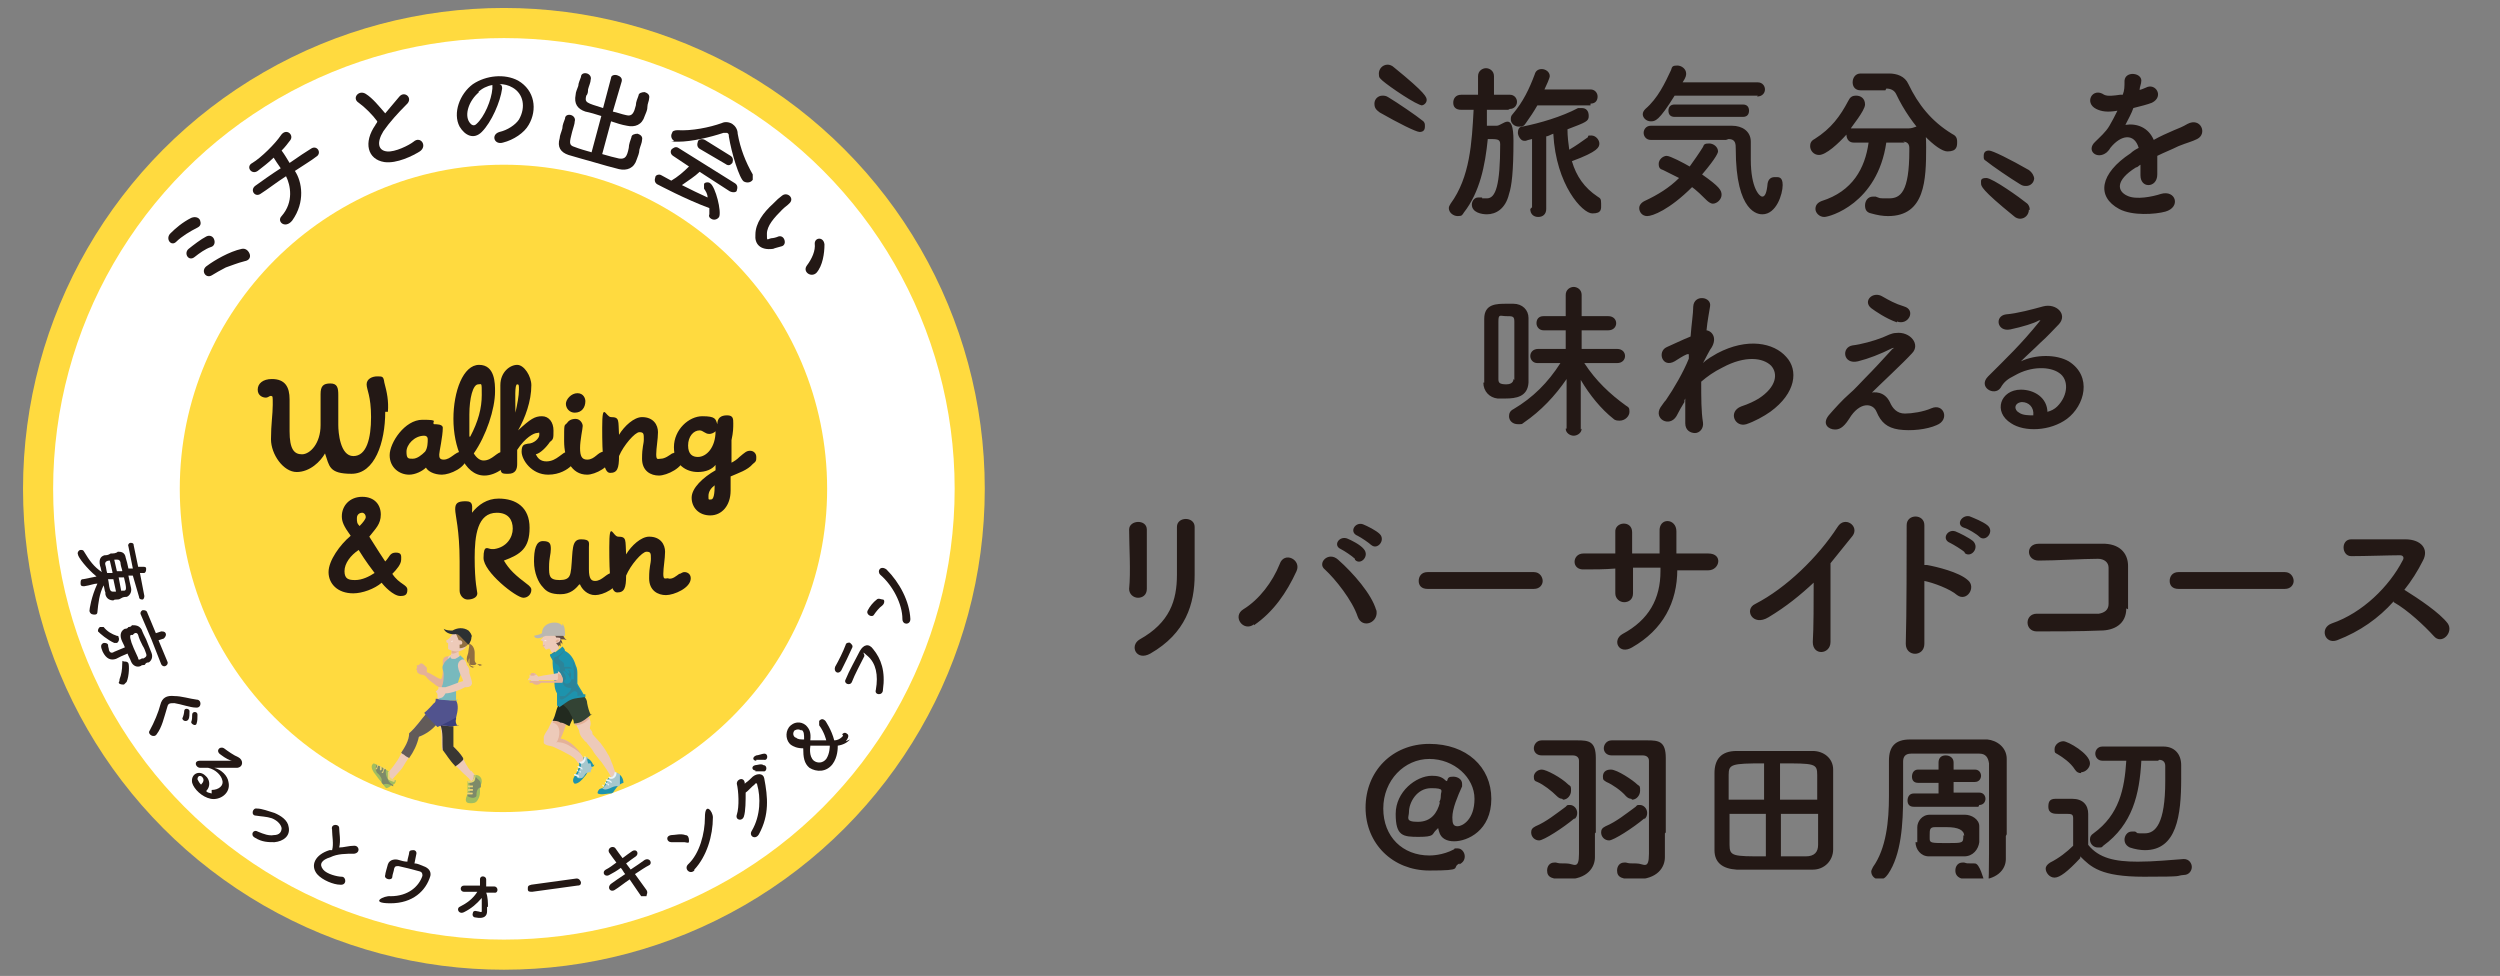<?xml version="1.0" encoding="UTF-8"?>
<svg xmlns="http://www.w3.org/2000/svg" xmlns:xlink="http://www.w3.org/1999/xlink" version="1.1" viewBox="0 0 282.3 110.2">
  <rect x="0" y="0" width="282.3" height="110.2" fill="#808080" stroke="none"/>
  <!-- Generator: Adobe Illustrator 29.3.1, SVG Export Plug-In . SVG Version: 2.1.0 Build 151)  -->
  <defs>
    <style>
      .st0, .st1 {
        fill: none;
      }

      .st2 {
        fill: #f5e5de;
      }

      .st3 {
        fill: #ecf4f8;
      }

      .st4 {
        fill: #3a3733;
      }

      .st5 {
        fill: #ebd475;
      }

      .st6 {
        fill: #78b9bd;
      }

      .st7 {
        fill: #faebe5;
      }

      .st8 {
        fill: #916f41;
      }

      .st9 {
        fill: #334334;
      }

      .st10 {
        fill: #ffda3f;
      }

      .st11 {
        fill: #e2b094;
      }

      .st12 {
        fill: #222a1f;
      }

      .st13 {
        fill: #e5b198;
      }

      .st14 {
        fill: #3b3f7d;
      }

      .st15 {
        fill: #a6c7cd;
      }

      .st16 {
        fill: #a0bd61;
      }

      .st17 {
        clip-path: url(#clippath-1);
      }

      .st18 {
        clip-path: url(#clippath-3);
      }

      .st19 {
        clip-path: url(#clippath-4);
      }

      .st20 {
        clip-path: url(#clippath-2);
      }

      .st21 {
        clip-path: url(#clippath-5);
      }

      .st22 {
        fill: #231815;
      }

      .st23 {
        fill: #fff;
      }

      .st24 {
        fill: #e4b198;
      }

      .st25 {
        fill: #e2b196;
      }

      .st26 {
        fill: #1d93ad;
      }

      .st27 {
        fill: #e1ae94;
      }

      .st28 {
        fill: #51538e;
      }

      .st29 {
        fill: #bab7b1;
      }

      .st30 {
        fill: #644e46;
      }

      .st31 {
        fill: #4d4e4c;
      }

      .st32 {
        fill: #edcab9;
      }

      .st33 {
        fill: #7d8a69;
      }

      .st1 {
        stroke: #ffda3f;
        stroke-miterlimit: 10;
        stroke-width: 3.4px;
      }

      .st34 {
        fill: #2c3032;
      }

      .st35 {
        fill: #625b59;
      }

      .st36 {
        clip-path: url(#clippath);
      }

      .st37 {
        fill: #2c8499;
      }
    </style>
    <clipPath id="clippath">
      <rect class="st0" y="0" width="112" height="110.2"/>
    </clipPath>
    <clipPath id="clippath-1">
      <rect class="st0" y="0" width="112" height="110.2"/>
    </clipPath>
    <clipPath id="clippath-2">
      <path class="st0" d="M63.2,72.8l-.2.2s-.2.2-.4.3c-.3.2-.5.3-.8.4,0,.3.2.4.3.7v.3c0,.6.2,1.2.2,1.8s0,1.1.3,1.6v1.4s.3,0,.2.2c.5-.3.9-.7,1.4-.9.5-.2,1-.2,1.6-.3-.2-.4-.5-.8-.7-1.2v-1c0-.4,0-.7-.2-1.1-.2-.7-.6-1.3-1.2-1.6,0-.4-.3-.5-.5-.7h0Z"/>
    </clipPath>
    <clipPath id="clippath-3">
      <rect class="st0" y="0" width="112" height="110.2"/>
    </clipPath>
    <clipPath id="clippath-4">
      <rect class="st0" x="127.5" y="7.3" width="149.1" height="66.8"/>
    </clipPath>
    <clipPath id="clippath-5">
      <rect class="st0" x="154.2" y="83.4" width="93.3" height="15.8"/>
    </clipPath>
  </defs>
  <g id="_レイヤー_1">
    <g id="_レイヤー_11">
      <g id="_レイヤー_1-2">
        <g id="_レイヤー_1-3">
          <g id="_レイヤー_1-2-2">
            <g id="_レイヤー_1-2-2-2">
              <g id="_イヤー_1">
                <g id="b">
                  <g id="c">
                    <g class="st36">
                      <g>
                        <path class="st23" d="M109.5,55.2c0-29.1-23.6-52.6-52.6-52.6S4.2,26.1,4.2,55.2s23.6,52.6,52.6,52.6,52.7-23.6,52.7-52.6"/>
                        <circle class="st1" cx="56.9" cy="55.2" r="52.6"/>
                      </g>
                    </g>
                    <path class="st22" d="M22.3,25.7c-.8.4-1.8,1-2.4,1.6s-1.3-.4-.6-1c.5-.5,1.3-1.2,2.3-1.7.5-.2.9,0,1,.3s.1.6-.3.8h0ZM23.8,27.9c-.6.2-1.3.7-1.8,1.1-.7.6-1.3-.4-.7-.9.5-.4,1.4-1.1,2-1.4.4-.2.8,0,.9.4.1.3,0,.7-.4.8ZM27.6,29.5c-.8.2-1.5.5-2.1.7-.6.3-1.1.6-1.6.9-.7.4-1.3-.6-.5-1.1.8-.6,2.5-1.6,3.9-1.9.5-.1.8.3.9.6s0,.7-.6.8Z"/>
                    <path class="st22" d="M33,24.9c-.8,1-1.8.1-1.2-.5,1.4-1.6,1-3.5.5-4.5-1.1.7-2.1,1.5-2.9,2-.6.4-1.2-.4-.6-.9.7-.5,1.8-1.3,2.9-2-.3-.4-.6-.9-.8-1.2-.6.6-1.3,1.1-1.8,1.5-.7.5-1.4-.5-.6-.9,1-.6,2.6-2.2,3.2-3.1.6-.9,1.5-.1,1.1.5-.3.4-.6.8-1,1.2.3.4.6.9.9,1.4,1-.7,1.9-1.3,2.4-1.6.7-.5,1.3.5.6.9-.5.4-1.5,1-2.4,1.6.8,1.2,1.2,3.5-.3,5.6h0Z"/>
                    <path class="st22" d="M40.5,11.6c-.8-.5,0-1.5.8-1s1.5,1.4,2.2,2.2c.5-.6,1-1.2,1.6-1.9s1.6.2.8.9c-1,1-1.9,2-2.6,3-.8,1.3-.6,2.2.4,2.3.9.1,2.5-.7,3-1.1.8-.7,1.6.5.7,1.1-.8.5-2.6,1.4-4,1.2-1.9-.3-2.4-2.2-1-4.2,0-.1.2-.2.2-.4-.5-.7-1.4-1.6-2.1-2.1Z"/>
                    <path class="st22" d="M56.7,10c-.2,1.5-1.2,3.8-2.3,4.9-.9.9-1.9.4-2.5-.6-.8-1.5,0-3.7,1.5-4.8,1.5-1,3.6-1.2,5.1-.4,1.9,1.1,2.2,3.3,1.2,5-.5.9-1.7,1.7-2.9,2-1,.3-1.4-.9-.4-1.2.9-.2,1.8-.8,2.2-1.4.8-1.4.5-2.9-.7-3.6-.5-.3-1-.4-1.5-.4.3.1.3.3.3.5h0ZM54.1,10.4c-1.1.9-1.7,2.5-1.1,3.4.2.3.5.5.8.2.9-.8,1.7-2.7,1.8-4v-.4c-.6.1-1.2.4-1.6.8h0Z"/>
                    <path class="st22" d="M67.9,13.1c-.6-.2-1.3-.4-1.8-.5-.9-.3-1.3-.9-1.1-1.9,0-.3.2-.7.3-1,0-.3.2-.7.3-1,0-.4.4-.5.7-.4.3.1.5.4.4.7h0c0,.3-.2.7-.3,1.1,0,.2,0,.5-.2.7-.2.8,0,.8,1.9,1.4l.9-3.4c0-.3.4-.4.7-.3.3.1.6.3.5.7l-1,3.4c.5.1,1,.3,1.5.4.7.2.9-.3,1.1-1.1,0-.4.2-.8.3-1.1h0c0-.3.4-.4.7-.4.3.1.6.3.5.7,0,.3-.2.6-.2,1s-.2.7-.3,1c-.3,1-1.1,1.3-2,1.1-.6-.1-1.2-.3-1.8-.5l-1,3.7c.7.2,1.4.4,1.9.5.7.1.9-.2,1.1-1.2,0-.4.2-.9.3-1.2h0c0-.3.4-.4.7-.4.3.1.6.3.5.7,0,.3-.2.7-.3,1.1,0,.4-.2.8-.3,1.1-.3,1-1.1,1.3-2,1.1-.8-.2-1.9-.5-2.9-.8-1.1-.3-2.1-.6-2.8-.8-.9-.3-1.3-.9-1-1.9,0-.3.2-.7.3-1.1,0-.4.2-.8.3-1.1,0-.4.4-.5.7-.4.3.1.5.4.4.7h0c0,.3-.2.8-.3,1.2-.3,1.2-.4,1.5.3,1.7.5.2,1.2.4,1.9.6l1.1-4.1h0Z"/>
                    <path class="st22" d="M79,19.4c-.5.5-1.3,1-2,1.5,1,.5,2,1,2.9,1.4,0-.4-.2-.7-.4-1v-.5c0-.2.5-.3.7-.1.6.4,1.3,3.2,1,3.8-.2.3-.6.4-.9.2-.2-.1-.3-.3-.2-.5v-.7c-2.7-1-5.7-2.6-5.9-2.7-.3-.2-.3-.5-.2-.8,0-.2.4-.4.7-.2.4.2.7.4,1.1.6.7-.4,1.4-1,2-1.6l-1.8-1.2c-.3-.2-.3-.5-.2-.7.2-.2.5-.4.8-.2l6.4,4c.3.2.3.5.2.8,0,.2-.4.3-.8.1l-3.4-2.2h0ZM82.3,15.4c0-.2,0-.3-.2-.4h-.4c-1.5.5-3.6,1-5.1,1s-.4,0-.5-.1c-.3-.2-.4-.6-.2-.9,0-.2.3-.3.6-.3,1.6.1,3.6-.3,5-.8.4-.2.9-.1,1.2.1.3.2.6.6.6,1.1.3,1.7.9,3.2,1.7,4.6v.6c-.2.3-.6.4-1,.2-.5-.3-1.4-3.2-1.7-5.1h0ZM79,16.8c-.3-.2-.3-.5-.2-.8,0-.2.4-.4.8-.2l2.9,1.8c.3.2.3.5.2.8-.2.2-.4.4-.8.1l-2.9-1.7h0Z"/>
                    <path class="st22" d="M85.3,26.5c0-1.3.9-2.5,2-3.5.5-.5.6-.6,1-.9.6-.5,1.5.3.8.9-.3.3-.4.3-.8.7-.9.9-1.7,1.8-1.7,2.7s0,.6.5.5c.2,0,.6-.1.8-.2.7-.2,1,.9.4,1.1-.3.1-.8.2-1,.3-1.5.2-2.1-.6-2-1.6h0ZM91.1,30c.6-.8,1-1.7.9-2.5,0-.7,1-.8,1.1.1,0,1-.2,2.4-.9,3.2-.6.6-1.6-.1-1.1-.8h0Z"/>
                    <path class="st10" d="M93.4,55.2c0-20.2-16.4-36.6-36.5-36.6S20.3,35,20.3,55.2s16.4,36.5,36.5,36.5,36.6-16.4,36.6-36.5"/>
                    <path class="st22" d="M9.4,65.4l1.5-.3c-1.1-.9-2.1-2.2-2.1-2.5-.1-.2.1-.5.3-.5s.3,0,.4.2c.6,1,1.1,1.7,2,2.3-.1-.2-.1-.5-.2-.7-.2-.9.2-1.1.5-1.2.2,0,.4,0,.7-.2.3,0,.6,0,.8-.2.3,0,.8,0,.9.7.1.3.2.7.3,1.2h.5l-.5-2.5c-.1-.2.1-.4.2-.4.2,0,.4,0,.4.3l.5,2.4h.5c.2,0,.4,0,.4.2s0,.4-.2.5h-.5l.5,2.6c0,.2-.1.4-.2.4s-.4,0-.4-.3l-.7-2.4h-.5c.1.5.2,1,.3,1.4.1.5-.2.9-.5,1-.2,0-.4,0-.7.2s-.6,0-.8.2c-.4,0-.8-.2-.9-.7v-.2c-.1-.2-.1-.5-.2-.8-.5,1-.6,2-.7,3,0,.2-.1.3-.3.3s-.5,0-.6-.4c0-.2.2-1.6.9-3.1-.4,0-.8.2-1.5.3-.2,0-.4,0-.4-.3s0-.5.3-.5h0ZM12.7,64.6l-.3-1.3c-.4,0-.6.2-.5.5s.1.6.2.9h.6ZM12.8,65.4h-.6c.1.4.1.8.2,1.1.1.4.4.3.7.3l-.3-1.4h0ZM13.8,64.4c-.1-.3-.2-.7-.2-.9-.1-.4-.4-.3-.7-.3l.3,1.3h.6,0ZM13.7,66.7h.3c.3,0,.3-.3,0-1.5h-.6l.3,1.6h0Z"/>
                    <path class="st22" d="M11.1,71.4c-.1-.2,0-.5.2-.6h.4c.4.5.9.8,1.5,1,.1,0,.2,0,.2.2.1.2,0,.5-.2.6h-.3c-.7-.3-1.7-1.1-1.8-1.3h0ZM13.1,74.4h0c-.6.2-1.1,0-1.5-.8-.1-.3-.4-.8.1-1,.2,0,.4,0,.5.2h0c0,.3.1.4.1.6.1.3.3.4.6.2l1.2-.5c-.1-.3-.3-.6-.4-.9-.2-.6,0-1,.4-1.2.1,0,.3,0,.4-.2.1,0,.3,0,.4-.2.4,0,.8,0,1.1.5.1.3.3.7.5,1.1.2.5.4,1,.6,1.5s0,.9-.3,1.1c-.1,0-.3,0-.4.2s-.3,0-.5.2c-.4.2-.9,0-1.1-.5-.1-.3-.3-.6-.4-.9l-.7.3-.6.3h0ZM13.5,76.7c.2-.5.3-1.1.3-1.7s.1-.3.2-.3c.2,0,.4,0,.5.2s.1,1.4-.2,2.1c0,0-.2.2-.3.3-.2,0-.5,0-.6-.2.1-.2.1-.3.1-.4h0ZM16.1,74.4c.4-.2.5-.3.4-.6-.1-.3-.2-.6-.4-.9-.2-.4-.4-.8-.5-1.2-.1-.3-.4-.3-.6,0h-.2c-.2,0-.1.6.3,1.5.2.4.3.7.5,1.1,0,.3.2.2.5,0h0ZM17.1,72.2l-1.2-2.8c-.1-.2,0-.4.2-.5.2,0,.4,0,.5.2l1,2.4.6-.2c.2,0,.4,0,.5.2s0,.4-.2.6l-.6.2,1,2.4c.1.2,0,.4-.2.5s-.4,0-.5-.2l-1.1-2.8h0Z"/>
                    <path class="st22" d="M16.9,82.5c.5-.9,1-2.1,1.2-2.9s.7-1.1,1.6-1c.8,0,1.7.3,2.5.4.6,0,.6,1-.1.9-.6,0-1.7-.4-2.4-.5-.5,0-.7,0-.8.4-.4,1.3-.6,2.3-1.2,3.1-.3.5-1.1,0-.8-.4h0ZM20.6,81.1c.1-.2.2-.6.2-.8,0-.4.6-.3.6,0s0,.7-.1.9c-.2.4-.8.2-.7-.2h0ZM21.6,81.5c.1-.2.1-.6.1-.8,0-.4.6-.4.6,0s0,.7-.1,1c-.1.4-.7,0-.6-.2Z"/>
                    <path class="st22" d="M23.9,89.2c.8,0,1.4-.5,1.2-1.1-.1-.5-.7-1.2-1.6-1.4h-.9c-.5,0-.8-.8,0-.8h3.6c-.2,0-.8-.3-1.3-.7-.6-.4-.1-1,.4-.7.4.3,1.1.8,1.6,1,.6.3.6,1.1-.1,1.2h-2.6c.8.2,1.5.9,1.6,1.6.3,1.3-1,2.1-2,1.9s-1.9-1.1-2.1-1.8c-.2-1,.8-1.5,1.5-.8.5.4.6,1.2.1,1.7,0,.2.3.2.6.3-.1,0,0,0,0,0,0,0,0-.4,0-.4ZM22.8,87.7c-.3-.2-.5,0-.5.3.1.2.2.4.4.6.3-.3.4-.6.1-.9Z"/>
                    <path class="st22" d="M28.8,94.6c-.6-.3-.2-1,.3-.7.7.3,1.3.5,1.8.4.7,0,.9-.4.9-.8-.1-.5-.6-.9-1.1-1.1-.6-.2-1.2-.2-1.8-.3-.6,0-.4-.9.1-.8.6,0,1.3.3,2,.5.7.3,1.5.8,1.6,1.6.2,1-.6,1.6-1.6,1.7-.7,0-1.4,0-2.2-.5Z"/>
                    <path class="st22" d="M37.5,93.7c-.2-.7.8-.7.8-.2s.2,1.4,0,2.2c.5,0,1.1-.2,1.7-.2s.7.8,0,.9c-.9,0-1.9,0-2.7.4-1,.3-1.3.8-.8,1.4.4.5,1.6.8,2.1.8s.6,1-.2.9c-.7,0-2-.5-2.6-1.2-.8-1-.2-2.2,1.4-2.7h.3c.2-.7,0-1.6,0-2.2h0Z"/>
                    <path class="st22" d="M46.8,97.5c.4,0,.7.2,1,.3.6.2.9.6.8,1.1-.5,1.7-2,3.1-4.5,3.1s-.7-.9,0-.8c2,0,3.2-1.1,3.6-2.3,0-.2,0-.4-.3-.5-.7-.2-1.9-.5-2.4-.6-.3,0-.4,0-.5.3,0,.2-.2.7-.2.9,0,.5-1,.3-.8-.2,0-.2.2-.8.3-1.2.2-.6.9-.6,1.2-.5s.7.2,1,.2c0-.3.2-.8.2-1,0-.3.3-.3.5-.3s.4.2.3.5l-.2,1h0Z"/>
                    <path class="st22" d="M55,102.4v.5c0,.5-.3.9-1.3.7-.3,0-.4-.3-.3-.5,0-.2.2-.3.5-.2.2,0,.5.2.5,0v-1.5c-.6.7-1.2,1.2-2,1.6-.6.3-.9-.4-.5-.6.8-.4,1.5-.9,2-1.7h-1.5c-.5,0-.5-.7,0-.7h1.8v-.7c0-.5.7-.4.7,0v.8h.9c.5,0,.5.8,0,.7h-.9c.2.5.2,1.2.2,1.6,0,0,0,0-.1,0Z"/>
                    <path class="st22" d="M60.1,100.7c-.3,0-.5,0-.5-.3s0-.4.4-.5l5.1-.7c.3,0,.4.2.5.4,0,.2,0,.4-.4.4l-5.1.7Z"/>
                    <path class="st22" d="M71.2,98.2c.6-.4,1.2-.8,1.6-1.1.6-.3.9.4.5.6s-1,.6-1.6,1c.5.7,1,1.4,1.3,1.8.2.3,0,.5,0,.7h-.6c-.3-.4-.8-1.2-1.3-1.9-.6.4-1.2.9-1.7,1.2-.5.3-.9-.3-.4-.7.4-.3,1-.7,1.6-1.1-.2-.2-.3-.5-.5-.7-.4.3-.9.6-1.3.8-.5.3-.9-.3-.4-.6.4-.2.8-.5,1.2-.8-.3-.4-.6-.8-.8-1.1-.3-.5.4-.9.7-.5.2.3.5.7.8,1.1.4-.3.8-.6,1.1-.8.5-.3.8.3.4.6-.3.2-.7.5-1.1.8l.6.8h0Z"/>
                    <path class="st22" d="M77.2,95.1h-1.4c-.5,0-.7-.7,0-.8.4,0,1.1-.2,1.6,0,.3,0,.4.3.4.6s0,.3-.5.2h0ZM78.4,98.3c-.5.5-1.2-.2-.7-.7,1.3-1.2,1.9-3.5,1.9-5.3s.9-.7.9,0c0,2.1-.7,4.4-2.1,5.9h0Z"/>
                    <path class="st22" d="M84.2,88.4c.3-.2.6-.5.8-.7.5-.4,1.2-.4,1.3.2.4,2.1.6,4.1-.6,6.3-.4.7-1.2.2-.8-.4,1-1.7,1-3.8.6-5.2,0-.2-.2-.2-.3,0-.3.2-.7.7-1,.9,0,.9,0,2.1-.2,2.7s-1,.4-.8-.2c.3-.9.2-2.7,0-3.5,0-.6.9-.8.9,0h0ZM85.3,87c-.4,0-.5-.5,0-.6.2,0,.7-.2.9,0,.5,0,.4.8,0,.7h-.9ZM85.4,85.9c-.4,0-.5-.4,0-.6.2,0,.7-.2.9-.2.5,0,.4.8,0,.7h-.9Z"/>
                    <path class="st22" d="M96,83.5c-.3.3-.7.6-1.4.7h0c0,.3,0,1.3-.6,2.1-.7.9-1.8.9-2.6.4-.6-.5-.7-1.2-.7-2.2h0c-.7,0-1.1-.2-1.4-.4-.5-.4-.7-1.3-.2-2,.5-.6,1.3-.7,1.9-.2.4.4.6.8.5,1.7h1.8s-.2-.9-.8-1.7v-.5c.2-.2.4-.3.7,0,0,0,.7,1,1,2.2h0c.4,0,.7-.2.9-.4s0-.2,0-.3,0,0,0,0c.2-.2.4-.2.6,0,0,0,.3.2-.2.8h0s.5-.2.5-.2ZM90.5,82.5c-.4-.3-.8,0-.8,0-.3.4,0,.8.2.8.2.2.5.2.9.2h0c0-.6,0-.9-.3-1.1h0ZM91.5,84.3s-.2,1.1.4,1.6c.4.3,1,.3,1.4-.2.4-.6.4-1.4.4-1.5h-2.2Z"/>
                    <path class="st22" d="M96.2,73.2c-.3.7-.8,1.7-1.2,2.5-.3.5-.9.2-.7-.4.4-.7.9-1.7,1.2-2.5,0-.2.4-.3.5-.2s.4.3.2.6ZM99.7,77.9c0,.7-1,.6-.8,0,.3-1.7,0-3-.9-3.8s-.3-.2-.4,0c-.4.8-1.1,2.1-1.4,2.9-.2.5-1,.2-.7-.3.4-1,1.1-2.2,1.6-3.2.4-.7,1-.9,1.5-.2.9,1.1,1.4,2.5,1.1,4.6h0Z"/>
                    <path class="st22" d="M99.6,68.4c-.3.2-.7.7-.9,1-.2.4-1,0-.7-.5.2-.4.6-.9,1-1.2.2-.2.5,0,.7,0s.2.4,0,.6h0ZM102.8,69.9c0,.7-.9.7-.9,0,0-1.7-1.1-3.8-2.5-5-.4-.4,0-1.1.7-.6,1.5,1.5,2.6,3.6,2.7,5.6Z"/>
                    <path class="st22" d="M43.5,46.5c0,3.5-1.2,7-3.8,7s-2.5-.9-3-2.3c-.5.9-1.7,2.1-3.2,2.1s-2.9-2-2.9-3.7.2-2.8.2-3.9,0-.9-.2-1c-.2,0-.3.2-.6.2s-.9-.2-.9-.9.6-1.2,1.6-1.2c1.5,0,2,.9,2,2.3v3.6c0,2,.5,2.6,1.4,2.6s2.1-1.2,2.1-3.3v-3.5c0-.9.3-1.2,1.1-1.2s.9.5.9,1.3v3.4c0,.8.2,3.5,1.7,3.5s2-2,2-4.4-.5-3.1-.5-3.7.6-.9,1.2-.9.7,0,.8.7c.3,1.1.5,2.1.4,3.3h-.3ZM52.7,51.6c0,1.2-1.9,2-2.8,2s-1.6-.4-1.8-.8c-.4.4-1.2.8-1.9.8-1.1,0-2.2-.8-2.2-2.2s1.7-4,3.7-4,1,.2,1.3.5c.3,0,1,0,1,.4,0,1-.4,2.7-.4,3s0,.6.5.6c.8,0,1.3-.9,2-.9s.6.3.6.6ZM48,51c.3-.4.3-1.1.3-1.4s-.2-.4-.4-.4c-1.1,0-2,1-2,1.8s.2.8.7.8,1-.4,1.4-.8ZM51.2,47.3c0-3.1,1.1-6.1,2.9-6.1s1.8,2.1,1.8,3c0,2-1,5-2.4,7,.3.5.7.8,1.1.8,1,0,1.5-1,2.2-1s.7.4.7.7c0,.9-1.5,2-2.8,2-2.3,0-3.5-3.3-3.5-6.4h0ZM53.1,49.3c.9-1.7,1.3-3.2,1.3-4.7s0-1.2-.4-1.2c-.6,0-1,1.6-1,3.4v2.5h.1ZM65,51.6c0,.3-.2.7-.5,1-.4.4-1.3,1-2.6,1-1.9,0-3-1.7-3-2.6s.4-.8.7-.9c.7,0,1.3-.6,1.3-1s0-.2-.3-.2-1.3.5-2.2,1.9v1.6c0,.6-.2,1.1-1,1.1s-.9,0-.9-1.1v-8.9c0-1.5,1.1-2.3,1.9-2.3s1.6,1.3,1.6,2.3c0,1.8-.7,3.7-1.5,5.1,1.4-1.3,1.9-1.6,2.7-1.6s1.3.7,1.3,1.6,0,1-.4,1.3c-.4.6-1.1,1.3-1.6,1.4.2.4.5.8,1.2.8,1.2,0,1.8-1.1,2.4-1.1s.9.3.9.6h0ZM58.6,44c0-.5,0-.6-.2-.6-.3,0-.2,1.6-.2,3.2.2-.9.4-1.9.4-2.6ZM69,51.6c0,1.1-1.8,2-2.7,2-1.8,0-2.6-1.8-2.6-3.8s0-1.7.3-2c.2-.3.5-.5,1-.5s.8.5.8.8-.3,1.6-.3,2.5.2,1.3.8,1.3c.9,0,1.2-.9,1.9-.9s.8.3.8.6h0ZM64.9,46.6c-.6,0-1-.5-1-1s.6-1.2,1.3-1.2.9.6.9.9c0,.7-.4,1.3-1.2,1.3h0ZM75.9,51.2c.2,0,.3-.2.6-.2s.7.2.7.7c0,1.1-1.9,2-2.8,2s-1.9-.5-1.9-1.9.2-1.6.2-2.2,0-.8-.5-.8-1.8,1.5-2.3,2.7c0,1.4-.2,1.9-1,1.9s-.9-2-.9-5.1.4-1.2,1-1.2c1,0,.8.4.9,2,.6-1,1.7-2,2.6-2,1.3,0,1.8.9,1.8,1.7s-.2,1.8-.2,2.5.2.5.5.5c.5,0,1-.4,1.3-.6h0ZM82.5,52.3c.4-.2.7-.4,1-.7.6-.5.8-.7,1.2-.7s.7.3.7.7,0,.5-.4.8c-.6.7-1.6,1-2.5,1.4v1.6c0,1.7-1,2.8-2.3,2.8s-2.1-.9-2.1-2,1.3-2.3,2.7-3.1v-.6c-.4.5-1.1.8-2,.8-1.3,0-2.7-.8-2.7-2.8s1.7-3.5,3.2-3.5,1.5.3,1.7.9c0-.7.4-1,1.1-1s.7.4.7.9,0,1-.2,1.9v2.6h-.2.1ZM80.8,48.7c-.2.2-.5.3-.7.3-.5,0-.7-.4-1.1-.4-.7,0-1.3.7-1.3,1.7s.5,1.3,1.1,1.3c1,0,2-1.1,2-2.9h0ZM80.7,54.8c-.4.3-.7.7-.7,1.2s0,.4.3.4.4-.7.4-1.6h0Z"/>
                    <path class="st22" d="M45.3,63.2c0,.5-.5,1.1-1,1.6.8,1.2,1.7,1.2,1.7,1.8s-.3.7-.8.7c-.8,0-1.9-1.2-2.1-1.5-.8.7-2.2,1.2-3.2,1.2-1.8,0-2.8-1.1-2.8-2.4s1.3-3.1,2.5-4.1c-.8-1.1-1-1.6-1-2.2,0-1.2.9-2.2,2.3-2.2s2.1.9,2.1,2-.6,1.6-1.3,2.5c1,1.6,1.4,2.2,1.8,2.8.5-.5.5-1,1.2-1s.6.4.6.8h0ZM40.1,65.5c.8,0,1.6-.4,2.2-.8-.3-.4-1-1.3-1.8-2.6-.9.6-1.6,1.5-1.6,2.4s.5,1,1.2,1h0ZM40.6,59.4c.4-.4.7-.8.7-1,0-.3-.2-.5-.4-.5-.3,0-.6.2-.6.6s0,.6.3.9h0Z"/>
                    <path class="st22" d="M53.6,63c0,2.8.3,3.8.3,4,0,.5-.6.7-1.1.7s-.9-.5-.9-1v-3.3c0-3.6-.5-5.2-.5-5.9s.3-.9,1.2-.9.7.6.7,1.3c.7-.9,1.7-1.6,3-1.6,2,0,3.5,1,3.5,3.3s-1,3-2.9,3.7c.6,1,1.2,1.6,2.8,2.8.2.2.3.3.3.5,0,.5-.4.9-.9.9-.8,0-4.5-2.9-4.5-4.5s.5-1,.9-1h.3c1.4-.2,2.1-1.3,2.1-2.3s-.5-1.8-1.8-1.8c-2.2,0-2.5,2.6-2.5,5.1h0Z"/>
                    <path class="st22" d="M65.4,66c-.4.5-1,1.1-2.1,1.1s-1.6-.3-2-.8c-.5-.5-1-1.6-1-2.9s.2-2.3,1-2.3.9.3.9.9-.2,1-.2,2,0,1.5,1.2,1.5,1.2-.6,1.3-1.3c.2-2,0-3.3,1.1-3.3s.9.4.9.9v2.5c0,1.1.3,1.3.7,1.3.8,0,1.3-.9,1.9-.9s.7.2.7.6c0,1.1-1.7,1.9-2.6,1.9s-1.5-.7-1.7-1.2c0,0,0,0-.1,0Z"/>
                    <path class="st22" d="M76.7,64.8c.2,0,.3-.2.6-.2s.7.2.7.7c0,1.1-1.9,1.9-2.8,1.9s-1.9-.5-1.9-1.9.2-1.6.2-2.2,0-.8-.5-.8-1.8,1.5-2.3,2.7c0,1.4-.2,1.9-1,1.9s-.9-1.9-.9-5.1.4-1.2,1-1.2c1,0,.8.4.9,2,.6-1,1.7-2,2.6-2,1.3,0,1.8.9,1.8,1.7s-.2,1.8-.2,2.5.2.5.5.5c.5.2,1-.3,1.3-.5h0Z"/>
                    <g class="st17">
                      <g>
                        <path class="st32" d="M49.3,81.8h0c0-.3-.3-.5-.4-.7-.2-.2-.4-.4-.7-.6h0c-.7.8-1.2,1.6-2,2.3h0c0,.9-.5,1.7-1,2.5-.2.4-.4.7-.7,1.1-.2.3-.5.6-.7.9h0c0,.4,0,.7.3.7,0,0,.2.2.2,0,.3-.3.6-.7.9-1,.3-.3.5-.8.8-1.2.5-.8,1-1.6,1.2-2.5h0c.9-.5,1.6-1,2.1-1.6q.2-.3,0,0"/>
                        <path class="st32" d="M53.2,87.1c-.5-.5-.7-1.1-1-1.6s-.7-.9-1.1-1.3h0v-2.3h0c-.5,0-1.1,0-1.5-.2h0c.4.9.2,2,.3,2.9h0c.6.5,1,1.2,1.5,1.8.3.3.6.6.9.9.3.3.6.5.8.8h0c.2.3.6,0,.7-.2,0-.3-.4-.6-.6-.9"/>
                        <path class="st35" d="M49.3,81.8h0c0-.3-.3-.5-.4-.7-.2-.2-.4-.4-.7-.6h0c-.7.8-1.2,1.6-2,2.3h0c0,.8-.5,1.6-.9,2.2h0s.2.2.3.2c.2.2.4.3.6.4.5-.7.9-1.5,1.1-2.4h0c.8-.3,1.5-.8,2-1.4h0"/>
                        <path class="st4" d="M51.3,86.6c.4-.2.7-.5,1-.8v-.2c-.3-.5-.7-.9-1.1-1.3h0v-2.3h0c-.5,0-1.1,0-1.5-.2h0c.4.9.2,2,.3,2.9h0c.4.5.8,1.2,1.4,1.8q.2.2,0,0"/>
                        <path class="st14" d="M51.7,82c-.2-.2-.3-.5-.2-.8v-.5c0-.2-.3,0-.5,0-.3,0-.5.3-.8.5s-.5.4-.7.7h0c.3,0,1.6.2,2.3,0h0"/>
                        <path class="st28" d="M51.4,79.1h0c-.8,0-1.5-.2-2.2-.2h0c0,.2,0,.4-.2.5,0,0-.7.8-1.1,1.1h0c.3.4.5.6.8.9s.5.5.7.7c0,0,1.5-.7,2.1-1.1h0c.2-.7.3-1.4,0-1.9"/>
                        <path class="st16" d="M44.5,88.1h0c-.3,0-.4-.2-.6-.4,0-.2-.2-.4,0-.6h0c-.6-.3-1.1-.7-1.7-.9h0c-.4.2-.2.7,0,1s.4.5.6.8c.3.3.5.7.8,1h0c.2,0,.5-.2.7-.4.3,0,.4-.3.4-.5"/>
                        <path class="st33" d="M43.8,88c-.2-.3-.3-.7-.2-1.1-.4-.2-.7-.4-1.1-.5,0,.2-.2.4,0,.7,0,.2.3.3.4.5,0,0,.2.3.2.4v.4l.2.2c.3-.2.8,0,1.1.2h0v-.2c-.2,0-.5-.3-.6-.6"/>
                        <path class="st5" d="M42.6,86.4s0,.3-.2.4c0,0,0,.2.2,0,0,0,0-.3.2-.4,0,0,0-.2-.2,0"/>
                        <path class="st5" d="M43.1,86.6s-.2-.2-.2,0v.3s0,.2.2,0v-.3"/>
                        <path class="st5" d="M43.3,86.8s0,.3-.2.4c0,0,0,.2.2,0,0,0,0-.3.2-.4,0-.2-.2-.2-.2,0"/>
                        <path class="st5" d="M44.6,88c-.2,0-.4,0-.6-.3v-.5s0-.2-.2,0v.7c0,.2.4.3.7.4,0,0,.2-.2,0-.2"/>
                        <path class="st16" d="M54.2,89.6v-.6c0-.3.2-.5.2-.7s0-.4-.2-.6-.4-.2-.7-.2h0c0,.3,0,.5-.2.7h-.5v1.3c0,.3-.2.5-.2.8s.2.4.5.4.6,0,.8-.3.3-.6.3-.9"/>
                        <path class="st33" d="M52.8,89.5v.4c.3.2.8.3,1,0,0-.3,0-.9.5-1h0c0-.4,0-.6-.2-.8,0,0-.4-.3-.4-.5h0c0,.3,0,.5-.2.7h-.5c0,.4.2.8,0,1.2"/>
                        <path class="st5" d="M53.3,88.7h-.4s-.2,0,0,.2h.5v-.2"/>
                        <path class="st5" d="M53.3,89.1h-.4s-.2.2,0,.2h.5v-.2"/>
                        <path class="st5" d="M53.3,89.5h-.5s-.2.2,0,.2h.5c.2,0,0-.3,0-.2"/>
                        <path class="st5" d="M53.6,87.4s-.2,0,0,0c0,.2,0,.5-.2.6,0,.2-.3.2-.5.2s0,.2,0,.2c.3,0,.5,0,.7-.3,0-.2.2-.5,0-.7"/>
                        <path class="st24" d="M50.5,76.2c0-.3,0-.7.2-1,0-.3,0-.8.2-1.1h0c-.5,0-.8,0-.9.5v1c0,.3,0,.8-.2,1.1h0c-.6-.2-1-.6-1.6-.8h0v-.5s-.2-.2-.3-.3c-.2-.2-.4-.3-.6,0h0c-.2,0-.3,0-.2.3,0,0-.2.2,0,.3v.2h0c.2.2.4.3.6.3,0,0,.2,0,.4.2h0c.2.3.6.6.9.8.2.2.4.3.6.4.2,0,.4.2.7.2h0c.2-.2.2-.5.3-.7,0,0,0-.5.2-.8"/>
                        <path class="st32" d="M52.1,74.2c-.4-.2-.3-.4-.3-.8h-.8c0,.2,0,.6-.2.6h0c-.3.2-.3.6,0,.6.4.2.8,0,1.2-.4h0"/>
                        <path class="st25" d="M51.2,73.8c.2,0,.4-.2.6-.2h0v-.2h-.8v.4h.2"/>
                        <path class="st6" d="M51.5,79.2v-1.2c0-.4.2-.8.3-1.2.3-.8.4-1.5.6-2.3h0c0-.2-.3-.3-.4-.5h0c-.2.2-.4.3-.6.4h-.3c-.2,0-.4-.3,0-.4h0c-.2,0-.3.3-.5.4-.2.2-.4.3-.5.6-.3.4,0,.7,0,1.1s0,1-.2,1.4c0,.2,0,.5-.2.7,0,.2,0,.5-.2.8h0c.6,0,1.4.2,2.2,0h0"/>
                        <path class="st32" d="M53.3,77.2h0c0-.4-.2-.8-.3-1.2,0-.3,0-.6-.3-.9,0-.2-.2-.8-.6-.6-.9.5,0,1.7.2,2.4-.7.2-1.3.5-2,.7h-.8v.2h0s-.2.2-.3.3h0s.2.2.2.3h0v.4c0,.2.3,0,.4,0,.2,0,.4-.3.5-.5.7,0,1.9-.5,2.2-.7.3,0,.5,0,.7-.2h0"/>
                        <path class="st32" d="M51.1,71.6h0c-.2.3-.4.6-.7.7h0c0,.2,0,.3.2.3v.7h0c.6.3,1.2.4,1.8,0h0c.8-.6-.3-2.3-1.2-1.7"/>
                        <path class="st27" d="M52.1,72.8h-.2c0,.2.3,0,.2,0"/>
                        <path class="st31" d="M50.9,72.1h0s0,0,0,0h0"/>
                        <path class="st2" d="M51.1,72.5h-.2l.2-.2h0"/>
                        <path class="st27" d="M50.7,72.9h-.2.2"/>
                        <path class="st8" d="M54.4,75.2h-.3s.2-.2.4-.2,0,0,0,0h-.5c-.2,0-.4-.2-.4-.5v-.8c0-.4-.2-.9-.6-1v-.9c-.2-.3-.5-.5-.9-.6h-.8c.2.4.4.8.5,1.1h0c.2,0,.3,0,.4.2,0,.2,0,.3-.3.3h0v.4h0c.4,0,.8-.2,1-.5h0c.2,0,0,.6,0,.8,0,.3-.2.6-.2.9s.2.7.6.7.4,0,.5-.2h0c.3.3.4.3.5.2h0M53.5,75.4c-.6,0-.7-.7-.5-1.1h0v.6c0,.3.4.4.7.4h-.3"/>
                        <path class="st34" d="M53.3,72c0-.3-.2-.6-.4-.8-.6-.4-1.3-.3-1.8,0-.3,0-.7,0-1-.2h0c.2.5.9.7,1.4.6h0c.3,0,.5.3.8.6.2.2.4.4.6.6h0c.2-.3.4-.6.3-1"/>
                        <path class="st32" d="M66.1,86h0c-.3-.7-.8-1.2-1.3-1.7s-1-.8-1.6-.9c.3-.6.5-1.2.7-1.9h0c-.4-.2-.8-.4-1.3-.5h0c-.3.4-.5.9-.7,1.3-.2.3-.4.6-.5.9v.7c.2.3.7.3,1,.4h0c.7.3,1.3.6,2,1,.3.2.5.3.7.6,0,0,.2.3.3.4h0c.3,0,.6,0,.6-.3h0"/>
                        <path class="st32" d="M69.7,87.4h0c-.3-.2-.4-.7-.5-1-.2-.4-.3-.9-.6-1.3-.2-.4-.5-.8-.8-1.2-.3-.3-.6-.7-.9-1,0-.2,0-.3-.2-.5s0-.4,0-.7-.2-.8-.4-1.1h0c-.2,0-.5.2-.7.4-.2,0-.4.3-.7.3h0c0,.2,0,.4.2.5,0,.2.2.5.3.7,0,.3.2.7.4.9s.2.3.4.4h0c.2.3.5.6.7.9.2.4.5.7.8,1.1.3.3.5.7.8,1.1.2.3.4.6.5.9h0c.4.3.8,0,.9-.3h0"/>
                        <path class="st24" d="M62.8,83.8c.7,0,1.2.2,1.8.6.4.2.7.5,1,.7-.2-.3-.5-.6-.7-.8-.4-.4-1-.8-1.6-.9.3-.6.5-1.2.7-1.9h0c-.4,0-.8-.3-1.3-.4h0c0,.2-.2.3-.3.5,1,.2.9,1.6.4,2.3"/>
                        <path class="st24" d="M64.9,81.9h0c.7,0,1.2-.3,1.6-.7,0-.2,0-.3-.2-.5h0c-.2,0-.5.2-.7.4-.2,0-.4.3-.7.3h0v.6"/>
                        <path class="st12" d="M64.9,79.4c-.2-.3-.6-.5-.9-.5s-.7,0-.9.4h0c0,.3-.2.6-.3,1s-.2.7-.4,1.1h0c.3,0,.6,0,.9.2.4,0,.7.3,1,.4h0c.2-.6.5-1,.7-1.5,0-.4,0-.8-.2-1.1"/>
                        <path class="st9" d="M66.7,80.7c-.2-.4-.3-.8-.4-1.3,0-.4-.3-.8-.6-1h0c-.4-.2-1,0-1.4,0s-.9.5-.9,1h0c.3.3.7.6.9,1,.2.4.5.8.5,1.3h0c.9,0,1.4-.6,2.1-1.1h0"/>
                        <path class="st26" d="M67,86.4c-.2-.5-.5-.8-1.1-.9h0c0,.3,0,.5-.2.6h-.3c0,.4,0,.6-.2.9,0,.2-.2.4-.3.6-.2.3-.3.7,0,.9h0c.4,0,.8-.4,1.1-.8.2-.2.3-.4.4-.7,0-.2.2-.3.3-.4.2,0,.4,0,.4-.3h0"/>
                        <path class="st15" d="M66.4,86.2c0-.2-.2-.4,0-.7h-.3c0,.3,0,.5-.2.6h-.3c0,.4,0,.6-.2.9,0,.2-.2.4-.3.6h0c0,.4.6.3.7.2s.2-.2.3-.4c.2-.2.4-.2.6-.2h0c0-.2,0-.3.2-.4,0,0-.2-.3-.2-.6"/>
                        <path class="st3" d="M65.4,87.6s-.3-.2-.5-.2,0,.2,0,.2c0,0,.3,0,.4.2,0,0,.2-.2,0-.2"/>
                        <path class="st3" d="M65.6,87.1c-.2,0-.3,0-.4-.2,0,0-.2,0,0,.2.2,0,.3,0,.4.2v-.2"/>
                        <path class="st3" d="M65.8,86.7c-.2,0-.3-.2-.5-.2s0,.2,0,.2c0,0,.3,0,.4.2,0,0,.2,0,0-.2"/>
                        <path class="st3" d="M66,85.4s-.2,0,0,0c0,.3-.3.7-.5.6,0,0-.2,0,0,.2.4.2.8-.4.6-.8"/>
                        <path class="st26" d="M69.5,87.2h0c0,.3-.4.7-.7.6h0c-.3.2-.4.7-.6,1,0,.2-.3.2-.5.3,0,0-.3.3-.2.5h0c.4.2,1,0,1.4,0s.4-.3.6-.5c.2-.3.5-.6.9-.7h0c0-.5-.3-1-.8-1.1"/>
                        <path class="st15" d="M69.9,87.4s-.3-.2-.4-.2h0c0,.3-.3.7-.6.6h0c-.3.2-.4.7-.6,1,0,0-.2.2-.3.2.5.5,1.2-.4,1.8-.2,0,0,.2,0,.2-.2v-1.2"/>
                        <path class="st3" d="M68.4,88.8s-.2,0-.3-.2c0,0-.2,0,0,.2h.4"/>
                        <path class="st3" d="M68.7,88.5s-.2,0-.3-.2c0,0-.2,0,0,.2,0,0,.2,0,.3.2,0,0,.2,0,0-.2"/>
                        <path class="st3" d="M69,88.2s-.3-.2-.5-.2c0,0-.2,0,0,.2.2,0,.3,0,.5.2,0,0,.2,0,0-.2"/>
                        <path class="st3" d="M69.4,87.2c0,.3-.3.7-.6.5,0,0-.2,0,0,.2.4.2.9-.2.8-.7,0-.2,0,0,0,0"/>
                        <path class="st30" d="M64.1,72.3c-.2,0-.5-.4-.5-.6h0c-.5-.5-1.1,0-1.1.5s.2.6.4.8h.2v-.2l.2.2h0v-.5s.2.2.2.3h0c0-.2,0-.4-.2-.6h.4"/>
                        <path class="st32" d="M63.3,72.3c0-.2,0-.3-.3-.3h-.2s0-.2-.2-.2c0-.2-.6-.2-.7-.2h-.6v.4l-.3.3s.3,0,.3.2v.4s.2.3.3.4c0,.2.4-.2.5,0l.2.4c.2,0,.3,0,.5-.2s.3-.2.3-.4-.3-.4-.3-.5c.4,0,.5-.3.5-.5"/>
                        <path class="st30" d="M61.4,72s0,.3,0,.2c0-.2,0-.3,0-.2"/>
                        <path class="st7" d="M61.7,72.4c-.2,0-.4,0-.3,0,0,0,.3-.3.3,0h0Z"/>
                        <path class="st24" d="M61.5,72.8s-.3,0-.2.2c0,0,.3,0,.2-.2h0"/>
                        <path class="st11" d="M63,72.2s-.4.2-.2.3c.3,0,.4-.3.2-.3"/>
                        <path class="st29" d="M63.5,70.7c-.2-.3-.5-.4-.9-.4-.7,0-1.4.4-1.4,1.2-.3.2-.6.2-.9.3h0c.2.5.9.2,1.3,0h2.2c0-.6,0-1-.3-1.4"/>
                        <path class="st26" d="M65.9,78.4c-.2-.4-.5-.8-.7-1.2v-1c0-.4,0-.7-.2-1.1-.2-.7-.6-1.3-1.2-1.6h0c0-.2-.2-.4-.3-.5h0l-.2.2c0,0-.3.2-.4.3-.2.2-.5.3-.8.4h0c0,.3.2.4.3.7h0v.3c0,.6.2,1.2.2,1.8s0,1.1.3,1.6h0v1.4s.3,0,.2.2h0c.5-.3.9-.7,1.4-.9.5-.2,1.1-.2,1.6-.3v-.3"/>
                      </g>
                    </g>
                    <g class="st20">
                      <g>
                        <path class="st37" d="M62.7,73.6c-.2,0-.3.2-.5.3h0c.2,0,.4,0,.5-.3h0"/>
                        <path class="st37" d="M66,77.3c-.4-.6-.6-1.1-.8-1.8,0-.5-.2-1.1-.6-1.5h0c0,.6.2,1.2.2,1.8v.9h-.3c0,.3-.2.5-.5.5s-.3-.2-.3-.3c0,0,.2-.2.2-.3,0-.3-.2-.7-.4-.8h.3c.3.2.5.6.6.9h0c0-.2.2-.5,0-.8,0-.2-.2-.3-.3-.2h0s.2,0,.2.2c0,0,0,.4-.3,0h0l-.2-.2h0v-.2h.8s-.2-.2-.3-.2h-.6v-.3c0-.2-.4-.4-.6-.6,0,0-.2,0,0,0v-.2s.2-.2.3-.3c.2-.2.4-.5.5-.8h0c-.2.4-.5.7-.8.9,0,0-.3.2-.4.2s0,0-.2.2c0,.2.2.5.3.6.2,0,.3.2.4.4s0,.4-.2.6h0c.3.2.5.4.5.8h0c0,.7.5.9,1,.9,0,.3-.3.5-.5.7s-.2.2-.3.2h-.5c0,.2,0,.4.2.4s.4-.2.6-.3c.2-.2.4-.3.6-.5s.4-.2.6,0v.8h0c.3-.4.9,0,1.2-.5.3-.7,0-1.2-.3-1.6"/>
                      </g>
                    </g>
                    <g class="st18">
                      <g>
                        <path class="st32" d="M63,76h0c-.8.2-1.5.2-2.2.4-.2-.2-.3-.3-.5-.4-.2,0-.3,0-.3.2h-.2v.3s-.2.2-.2.3h.3c.3.3.7.3,1,0h2.4c.3-.4,0-.9-.3-1"/>
                        <path class="st13" d="M60.3,76.2h.3s-.2-.2-.4-.2-.3,0-.3.3h.5"/>
                        <path class="st13" d="M63,76h0v.7c-.2.2-.6.2-.9.2h-2.3v.2h.3c.3.3.7.3,1,0h2.4c.2-.4,0-.9-.4-1"/>
                      </g>
                    </g>
                  </g>
                </g>
              </g>
            </g>
          </g>
        </g>
      </g>
    </g>
  </g>
  <g id="_レイヤー_2" data-name="レイヤー_2">
    <g class="st19">
      <path class="st22" d="M270.3,68c1.6.9,3.5,2.7,4.5,3.8.9,1.1,2.3-.4,1.6-1.4-.9-1.2-3.3-2.8-4.9-3.8.8-1,1.5-2.1,2.1-3.3.7-1.3-.2-2.4-2-2.4s-4.7,0-6.1,0c-1.2,0-1.1,1.9,0,1.9,1.7,0,4.3-.1,5.5-.1.4,0,.5.3.3.6-1.5,2.9-4.5,5.9-8,7.1-1.4.5-.8,2.4.6,1.9,2.6-1,4.7-2.5,6.4-4.4M258,66.5c.7,0,1-.5,1-.9s-.3-1-1-1h-12c-.7,0-1,.5-1,1s.3.9,1,.9h12ZM240.3,68.8c0-1.7,0-3.7,0-4.9s-.7-2.4-2.6-2.5c-1.9,0-5.4,0-7.5,0-1.5,0-1.4,1.9,0,1.9,2,0,5-.2,6.7-.2.7,0,1.2.4,1.2,1,0,1,0,2.9,0,4.1,0,.7-.5,1-1.1,1.1-1.4,0-4.9,0-7,0-1.4,0-1.4,2,0,2s5.1,0,7.2-.1c1.5,0,2.9-.7,2.9-2.5M217.3,65.6c1,.2,2.9.9,3.7,1.6,1.1.8,2.2-.9,1.2-1.7-1-.9-3.5-1.5-4.6-1.7-.1,0-.2,0-.3,0,0-1.9,0-3.5,0-4.5,0-1.3-2-1.3-2,0,0,2.8,0,10.3-.1,13.4,0,1.5,2.1,1.5,2.1,0,0-1.6,0-4.3,0-7M221.8,62.4c.7.7,1.8-.5,1-1.3-.5-.4-1.5-.9-2-1.1-.9-.3-1.6.9-.6,1.3.4.2,1.4.8,1.7,1.1M223.5,60.6c.7.7,1.8-.6.9-1.3-.5-.4-1.5-.8-2-1-.9-.2-1.6,1-.6,1.3.4.1,1.4.7,1.7,1M204.8,65.6c0,2.2,0,5.4-.1,6.9,0,1.6,2,1.4,2,0,0-1.9,0-6.9,0-8.9.8-1,1.6-2,2.5-3.1.8-1.1-.9-2.3-1.7-1-2.2,3.4-5.8,6.9-9.3,8.7-1.3.6-.3,2.6,1.5,1.5,2-1.2,3.6-2.5,5.2-4M189.3,64.4c1.2,0,2.5,0,3.6,0,1.3,0,1.7-1.9,0-1.9-1.1,0-2.4,0-3.6,0,0-.9,0-1.7,0-2.5,0-1.5-2-1.6-1.9,0,0,.5,0,1.5,0,2.5-1,0-2,0-3.1,0,0-.9,0-1.8,0-2.4,0-1.4-2-1.2-1.9,0,0,.7,0,1.5,0,2.4-1.2,0-2.4,0-3.6,0-1.3,0-1.4,1.9.1,1.8,1.1,0,2.3,0,3.5-.1,0,1.1,0,2,0,2.8,0,.6.5,1,1,1s1-.3,1-1c0-.7,0-1.8,0-2.9,1,0,2,0,3.1,0v.4c0,3.1-1.3,5.5-4.3,7.1-1.2.7-.4,2.4,1.1,1.5,3.5-2,5.1-5.1,5.1-8.8v-.4ZM173.2,66.5c.7,0,1-.5,1-.9s-.3-1-1-1h-12c-.7,0-1,.5-1,1s.3.9,1,.9h12ZM141.6,70.6c2.2-1.5,3.7-3.7,4.8-6.1.6-1.3-1.4-2.3-1.9-.8-.8,2-2.3,4-4.1,5.1-1.3.8,0,2.6,1.2,1.7M155.4,68.9c-.5-1.8-2.6-4.2-4.3-5.7-1.1-1-2.4.4-1.5,1.1,1.2,1.1,3.1,3.5,3.7,5.3.5,1.5,2.5.7,2.1-.8M153,63.2c.6.7,1.7-.4,1-1.2-.4-.5-1.4-1-1.9-1.2-.9-.3-1.6.8-.7,1.2.4.2,1.3.8,1.6,1.1M154.8,61.5c.7.7,1.7-.5,1-1.2-.4-.4-1.4-.9-1.9-1.1-.9-.3-1.6.9-.6,1.3.4.2,1.3.8,1.6,1.1M129.9,73.8c4-2.3,5-5.6,5-8.9s0-3.7,0-5.4c0-1.2-2-1.2-2,0s0,3.9,0,5.4c0,2.9-.8,5.4-4.2,7.3-1.2.7-.4,2.5,1.2,1.6M129.5,66.6c0-1.8,0-5.1,0-6.8,0-1.2-2-1.1-2,0,0,1.8.2,4.8,0,6.7,0,.6.5,1,1,1s1-.3,1-1"/>
      <path class="st22" d="M229.6,46.9c-.5,0-1.2,0-1.6-.3-.6-.3-.6-1.1.3-1.2.8,0,1.4.6,1.3,1.5M231.2,46.6c0-1.7-1.5-2.6-3-2.6-2.3,0-3.2,2.5-1.1,3.8,1.5,1,4.4.9,6.3-.5,2-1.5,2.9-4.8.2-6.5-1.4-.8-3.7-.8-5.4,0,.7-.7,1.5-1.4,2.2-2.1.8-.7,1.5-1.5,2.1-2.1,1-1.1-.3-2.4-1.8-2-1.1.3-2.9.8-4.2.9-1.3.2-1,2,.5,1.7,1.4-.3,2.7-.7,3.2-1,.2,0,.3-.2.1.1-2.1,2.6-3.7,4.1-5.8,6.2-1.2,1.2.7,2.3,1.4,1.3.4-.7.8-1,1.6-1.4,1.9-1.1,4-1,5-.3,1.1.7,1.1,2.5-.2,3.8-.3.3-.7.5-1.1.6M211.2,44.5c1-1,3.8-3.6,4.7-4.6,1-1-.2-2.5-1.8-2.3-.5,0-1,.3-1.5.5-1,.4-2.5.8-3.4.9-1.3.2-1.1,2.2.6,1.8,1.2-.3,2.5-.8,3.9-1.5.2,0,.3-.1,0,.1-1,1.1-2.2,2.4-3.1,3.3-.6.6-1.1,1.2-1.8,1.8-.7.6-1.7,1.7-2.3,2.4-.8,1,0,1.6.7,1.6.4,0,.9-.1,1.6-1.2,1.2-2,2.7-1.8,3.1-.8.5,1.2,1.2,1.8,2.5,2,1.4.2,3.2,0,4.3-.5,1.5-.6.8-2.5-.6-1.9-.9.4-2.2.6-3,.6-.9,0-1.4-.6-1.7-1.3-.6-1.2-1.7-1.2-2.4-1M214.2,36.3c1.3.5,2.2-1.3.8-1.7-1-.3-1.7-.7-2.4-1.1-1.1-.7-2.3.5-1.3,1.3.4.3,1.7,1.2,2.9,1.6M190.3,45c0,1.1,0,2.1,0,2.8,0,.8.6,1.1,1.1,1.1.5,0,1-.5.9-1.2-.2-1.2-.2-2.8-.2-4.6.7-.6,1.4-1.1,2.4-1.6,2.6-1.4,4.6-1.1,5.5-.2.8.9.6,2.4-1.4,3.7-.5.3-1.1.6-2,.9-1.5.6-.7,2.4.6,2,.9-.3,2-.9,2.7-1.4,2.9-2.1,3.2-4.7,1.8-6.2-1.4-1.6-4.4-2.2-7.8-.4-.5.3-1.1.6-1.6,1.1h0c.4-.8.7-1.3.8-1.5.9-1.2.3-2.1-.4-2.2.1-1.1.3-2,.4-2.7.2-1.1-1.8-1.4-1.9,0,0,.8-.2,2-.3,3.4-1,.4-2,.9-2.7,1.2-1.1.5-.5,2.4.9,1.6.5-.3.9-.6,1.4-.8.1,0,.2,0,.2,0v.5c-.6,1.5-1.7,3.4-2.6,4.7-.2.2-.3.4-.6.8-.8,1.3,1,2.3,1.8,1,.3-.6.6-1.1.9-1.6v-.2ZM170.9,42.8c0,.5-.5.6-.8.6-.8,0-.9-.2-.9-.6,0-1,0-2.2,0-3.3s0-2.3,0-3.2.2-.6.9-.6.9,0,.9.6c0,1,0,2.4,0,3.8s0,2,0,2.8M167.5,43.2c0,1,.7,1.7,1.6,1.8.3,0,.6,0,.9,0,1.2,0,2.5-.2,2.6-1.8,0-1.1,0-2.4,0-3.7s0-2.6,0-3.6c0-.9-.7-1.6-1.7-1.6-.3,0-.6,0-.8,0-1.1,0-2.5,0-2.5,1.7,0,1.1,0,2.3,0,3.6s0,2.5,0,3.6M178.5,48.5v-5.6c1,1.7,2.3,3.3,3.7,4.4.2.2.5.2.7.2.6,0,1.1-.5,1.1-1s-.1-.5-.4-.7c-1.8-1.3-3.4-2.8-4.7-4.8h3.7c0,0,0,0,0,0,.6,0,.9-.4.9-.8s-.3-.8-.9-.8h-4v-2.1s3,0,3,0c.6,0,.9-.4.9-.8s-.3-.8-.9-.8h-3s0-2.4,0-2.4h0c0-.6-.5-.9-.9-.9s-.9.3-.9.9h0s0,2.4,0,2.4h-2.5c-.6,0-.8.4-.8.8s.3.8.8.8h2.5s0,2.1,0,2.1h-3.1c-.6,0-.9.4-.9.8s.3.8.8.8h2.6c-1.4,2.2-3.1,3.9-5.3,5.2-.4.2-.5.5-.5.8,0,.5.4.9,1,.9s.4,0,.7-.2c1.9-1.3,3.5-3,4.8-4.9v5.6c-.1,0-.1,0-.1,0,0,.5.5.8.9.8s.9-.3.9-.8h0Z"/>
      <path class="st22" d="M241.6,10.2c0-.4.2-.7.2-1.1,0-.9-1.8-1.1-1.9,0,0,.7,0,1.1-.2,1.6,0,0-.2,0-.3,0-.7.1-1.4.2-1.8,0-1.3-.9-2.3.9-.9,1.6.6.3,1.3.4,2.4.2-.3.6-.6,1.2-.9,1.7-.4.7-1.1,1.3-1.6,1.8-1.1,1,.2,2.1,1.3,1.2.1-.1.3-.3.4-.5h0c1.2-1.5,2.7-1.7,3.2,0-.4.2-.7.4-.9.6-3.5,2.3-3.9,4.9-1.3,6.3,1.5.8,4.1.6,5.2.3,1.8-.5,1.2-2.5-.5-2-.9.3-2.8.7-3.8.2-1.1-.5-1.4-1.7,1-3.2.2,0,.3-.2.5-.3,0,.4,0,.8,0,1.2,0,.7.4,1.1.9,1.1.5,0,1-.4,1-1.2,0-.7,0-1.5,0-2.1.8-.4,1.6-.7,2.4-1.1,1-.4,1.5-.5,2.1-.8,1.2-.6.4-2.5-1.1-1.7-.5.3-1,.5-1.5.7-.7.3-1.6.7-2.3,1.1-.6-1.4-1.9-1.9-3.2-1.7.3-.6.7-1.3.9-1.9.8-.2,1.6-.4,2.1-.6,1.4-.7.4-2.3-.7-1.7-.2.1-.5.2-.8.3h0ZM229.2,23.7c0-.3-.1-.6-.4-.8-.6-.5-3.8-2.8-4.5-2.8s-.6.3-.6.6,0,.7,3.7,3.7c.2.2.5.3.7.3.6,0,1-.5,1-1M229.7,20.2c0-.3-.2-.7-.6-1-2.1-1.2-4.1-2.2-4.5-2.2s-.6.2-.6.6,0,.4.3.6c.6.5,2.8,2,3.8,2.6.3.2.5.2.7.2.5,0,.9-.4.9-.9M214.9,16c.4,0,.7.2.7.7v.3c0,4.7-1,5.4-2.3,5.4s-.9,0-1.5-.2c0,0-.2,0-.3,0-.6,0-.9.5-.9,1s.2.8.7.9c.7.2,1.3.3,1.9.3,4.2,0,4.3-4.1,4.3-7.8s-.7-2.1-2-2.1c-1.1,0-2.4,0-3.7,0s-1.8,0-2.6,0c0,0-.2,0-.2,0,0-.1,1.6-2,1.6-2.7s-.5-1-1-1-.7.2-.9.6c-.9,1.7-1.9,3.1-3.8,4.3-.4.2-.5.5-.5.8,0,.5.4,1,1,1,.8,0,2.2-1.3,3.1-2.3h0c0,.5.3.9.8.9s1.1,0,1.7,0c-.4,2.9-1.8,5.5-5.3,6.6-.5.2-.7.5-.7.9s.4.9,1,.9,6-1.5,7-8.4h2.1ZM213,10h0c.5,0,.9.2,1.1.6,1.8,3.8,4.7,6.5,5.8,6.5s1.1-.6,1.1-1.1-.2-.7-.6-.9c-2.3-1.4-3.8-3.3-4.9-5.6-.4-.9-1.3-1.2-2.2-1.2h-3.2c-.6,0-.9.5-.9,1s.3.9.9.9h2.8ZM190.9,21c.7.5,1.3,1.1,1.8,1.6.2.2.5.4.7.4.5,0,1-.5,1-1s-.2-.9-2.2-2.3c1.7-2,1.8-2.5,1.8-2.6,0-.5-.5-.9-1-.9s-.6.1-.7.4c-.5.8-1,1.5-1.5,2.2-.7-.4-2.2-1.2-2.6-1.2s-.9.4-.9.9.2.6.5.7c.6.3,1.2.6,1.8.9-1.1,1.1-2.4,1.9-3.9,2.6-.4.2-.6.5-.6.8,0,.4.3.9.9.9s2.5-.7,5.1-3.3M195.2,15.7c.8,0,.8.6.8,1.1,0,7.3,2.6,7.4,3,7.4,1.6,0,2.3-2.3,2.3-3.3s-.5-.9-.9-.9-.7.2-.8.7c-.1,1.1-.3,1.5-.6,1.5s-1.3-.9-1.3-4.2,0-1.5,0-2c0-1.2-1-1.8-2.1-1.8h-9.2c-.5,0-.8.4-.8.8s.3.8.8.8h8.5ZM196.8,13.2c.5,0,.7-.3.7-.7s-.2-.7-.7-.7h-7.7c-.5,0-.7.3-.7.7s.2.7.7.7h7.7ZM198.4,10.9c.6,0,.9-.4.9-.8s-.3-.8-.8-.8h-8.5c.4-.6.4-.8.4-1,0-.5-.5-.9-1-.9s-.6.1-.7.5c-.7,1.5-1.5,3.2-2.9,4.4-.2.2-.3.4-.3.6,0,.4.4.8.9.8s.9,0,2.7-2.9h9.4ZM170.5,12.3c.5,0,.8-.4.8-.8s-.3-.8-.8-.8h-1.8s0-2.1,0-2.1c0-.6-.5-.9-.9-.9s-.9.3-.9.9v2.1s-1.9,0-1.9,0h0c-.6,0-.9.4-.9.9s.3.8.9.8h1.4c-.2,3.7-.4,7.6-2.6,10.6-.1.2-.2.3-.2.5,0,.5.5.9,1,.9s.5-.1.7-.4c1.8-2.3,2.4-5.3,2.7-8.3,1.1,0,1.4,0,1.4.6,0,4.6-.5,6.1-1.5,6.1s-.3,0-.6-.1c-.1,0-.2,0-.4,0-.4,0-.7.4-.7.8,0,.9,1.1,1.1,1.7,1.1,1,0,2.1-.6,2.5-2.3.3-.9.5-2.5.5-6s-1.2-1.7-1.9-1.7-.7,0-1.1,0c0-.6,0-1.2,0-1.8h2.4c0,0,0,0,0,0ZM172.8,23.6c0,.6.4.9.9.9s.9-.3.9-.9v-8.2c.2,0,.5-.2.8-.3.3,5.8,3.3,9,4.4,9s1-.5,1-1.1-.1-.6-.4-.8c-1.5-1-2.4-2.3-2.9-4,3-1.1,3.1-1.6,3.1-2s-.4-.9-.9-.9-.3,0-.4.2c-.7.5-1.4,1-2.1,1.4-.1-.7-.2-1.5-.2-2.3,2.1-.8,2.4-.9,2.4-1.5s-.3-.9-.8-.9-.2,0-.4,0c-1.9,1-4.3,1.7-6.3,2.1-.4,0-.5.4-.5.7s.3.9.7.9,0,0,.9-.2v7.7ZM179.6,11.7c.6,0,.8-.4.8-.8s-.3-.8-.8-.8h-5.2c.2-.4.6-1.3.6-1.5,0-.5-.5-.8-.9-.8s-.7.2-.8.6c-.6,1.6-1.3,3.1-2.5,4.5-.2.2-.2.4-.2.6,0,.4.4.8.9.8s.6-.1.8-.4c.5-.7.9-1.3,1.3-2h6ZM160.9,14.2c0-.2,0-.4-.3-.6-.6-.5-2.8-2-3.8-2.6-.3-.2-.5-.2-.7-.2-.5,0-.9.4-.9.9s.2.7.6,1c2.1,1.2,4.1,2.2,4.5,2.2s.6-.2.6-.6M160.5,11.9c.3,0,.6-.3.6-.6s0-.7-3.7-3.7c-.2-.2-.5-.3-.7-.3-.6,0-1,.5-1,1s.1.5.4.8c.8.7,3.9,2.8,4.5,2.8"/>
    </g>
    <g class="st21">
      <path class="st22" d="M234.9,96.7c1.2,1.2,2.3,2.3,7.2,2.3s3.4-.1,4.5-.2c.6,0,.9-.5.9-.9s-.3-.9-.9-.9h0c-1.4.1-3.4.3-5.2.3-2.6,0-4.4-.4-5.6-1.9,0-1.2,0-2.5,0-3.5s-.6-1.7-1.8-1.7c-.6,0-1.2,0-1.9,0s-.8.4-.8.9c0,.8.7.8,1.1.8h.8c.7,0,.9,0,.9.5v.8c0,.7,0,1.4,0,2.3-.7.7-1.6,1.4-2.6,1.9-.3.2-.5.4-.5.7,0,.4.4,1,1,1s1.5-.7,2.9-2.2M235,87.2c.5,0,1-.5,1-1,0-1.1-2.5-2.5-3-2.5s-1,.4-1,.9.1.4.4.6c.5.3,1.4.9,1.9,1.7.2.3.4.4.7.4M243.8,85.8c.4,0,.7.2.7.7,0,.5,0,1,0,1.7,0,4.8-1.1,5.9-2.3,5.9s-.7,0-1.1-.2c-.1,0-.2,0-.4,0-.5,0-.8.5-.8.9s.2.7.6.9c.6.2,1.2.3,1.7.3,3.6,0,4.1-3.9,4.1-8.1s0-1.1,0-1.5c0-1.3-.8-2.1-2-2.1-1.1,0-2.6,0-4.1,0s-2.1,0-2.8,0c-.5,0-.8.4-.8.8s.3.8.8.8h0c.7,0,1.7,0,2.7,0-.2,3.2-.8,6.1-3.7,8.2-.3.2-.4.4-.4.7,0,.5.4.9.9.9s.4,0,.6-.2c3.3-2.4,4.1-5.8,4.3-9.6h1.9ZM221.7,94.3c0,.9,0,.9-1.8.9s-2,0-2-.5c0-.2,0-.3,0-.4,0-.6,0-.9.6-.9.3,0,.8,0,1.3,0q2,0,2,1M216.3,95.1c0,.8.6,1.6,1.5,1.6.5,0,1.2,0,2,0s1.4,0,2,0c1,0,1.6-.8,1.7-1.6,0-.4,0-.7,0-.9s0-.5,0-.9c0-.8-.9-1.3-1.6-1.3-.6,0-1.4,0-2.2,0s-1.3,0-1.8,0c-.9,0-1.4.8-1.4,1.4,0,.4,0,.7,0,.9s0,.5,0,.8M226.6,94.2c0-2,0-5.8,0-8.5,0-1.3-1.1-2.1-2.2-2.2-1.5,0-2.8,0-4.1,0s-3,0-4.6,0c-1.7,0-2.4.8-2.4,2.4h0c0,1.2,0,2.5,0,4,0,2.8-.3,5.9-1.8,8-.1.2-.2.4-.2.5,0,.5.4.9.9.9s.7-.2,1-.6c1.5-2.2,1.7-5.7,1.7-8.8s0-2.5,0-3.5v-.4c0-.5.2-.9.9-.9,1.4,0,2.8,0,4.1,0s2.4,0,3.6,0c.7,0,1,.4,1.1,1.1,0,1.1,0,2.3,0,10.2s-.5,1.1-1.6,1.1-.8,0-1.2-.1c0,0-.1,0-.2,0-.5,0-.8.4-.8.9,0,.8.7,1.1,2.3,1.1,2.4,0,3.4-1.2,3.4-2.4h0s0-2.6,0-2.6ZM223.5,90.9c.5,0,.7-.4.7-.7s-.2-.7-.7-.7h-2.9s0-1.2,0-1.2h2.4s0,0,0,0c.5,0,.7-.4.7-.7s-.2-.7-.7-.7h-2.4s0-.8,0-.8c0-.5-.4-.8-.9-.8s-.8.3-.8.8v.8h-2.3s0,0,0,0c-.5,0-.7.4-.7.8s.2.7.7.7h2.3s0,1.2,0,1.2h-2.8s0,0,0,0c-.5,0-.7.4-.7.8s.2.7.7.7h3.6s3.7,0,3.7,0h0ZM199.3,96.7c-3.6,0-4,0-4-1.3,0-.9,0-2.2,0-3.5h4.1v4.8ZM205.3,91.9c0,1.3,0,2.6,0,3.5,0,.8-.4,1.3-1.4,1.3-.9,0-1.8,0-2.8,0v-4.8h4.3ZM199.3,90.3h-4.1c0-1.1,0-2.1,0-2.8,0-1.2.3-1.3,4-1.3v4.1ZM201,90.3v-4.1c3.9,0,4.2,0,4.2,1.3,0,.7,0,1.7,0,2.8h-4.3ZM207,96c0-1,0-2.8,0-4.6s0-3.3,0-4.5c0-1.3-1.1-2.1-2.3-2.1-1.2,0-2.5,0-3.8,0s-3.3,0-4.8,0c-1.8,0-2.5,1-2.5,2.5,0,1,0,2.5,0,4s0,3.6,0,4.7c0,1.4.9,2.1,2.5,2.2,1.2,0,2.5,0,3.8,0s3.2,0,4.8,0c1.3,0,2.3-1,2.3-2.3M177.8,92.5c.2-.2.3-.4.3-.7,0-.5-.4-.9-.8-.9s-.3,0-.5.2c-1.1.8-2.2,1.7-3.4,2.2-.4.2-.5.4-.5.7,0,.5.4.9.9.9s2.7-1.4,4-2.5M180.2,94c0-.8,0-1.7,0-2.6,0-1.9,0-3.9,0-5.8s-.8-2-2.1-2c-.4,0-1.1,0-1.7,0s-1.9,0-2.3,0c-.6,0-.9.5-.9.9s.3.8.9.8h0c.6,0,1.7,0,2.6,0h.9c.4,0,.7.2.7.6,0,1.1,0,2.5,0,3.9,0,2.3,0,4.7,0,6.6s-.6,1.1-1.4,1.1-.8,0-1.2-.1c0,0-.1,0-.2,0-.5,0-.8.4-.8.9,0,.8.6,1,2.1,1,2.5,0,3.3-1.4,3.3-2.5h0s0-2.7,0-2.7ZM176.5,90.3c.5,0,.9-.5.9-1s0-.5-.3-.7c-.8-.8-2.5-1.7-3-1.7s-.9.4-.9.8.1.5.4.6c.7.3,1.6,1,2.2,1.6.2.2.4.3.6.3M185.7,92.5c.2-.2.3-.4.3-.7,0-.5-.4-.9-.8-.9s-.3,0-.5.2c-1.1.8-2.2,1.7-3.4,2.2-.4.2-.5.4-.5.7,0,.5.4.9.9.9s2.7-1.4,4-2.5M188.1,94c0-.8,0-1.7,0-2.6,0-1.9,0-3.9,0-5.8s-.8-2-2.1-2c-.4,0-1.1,0-1.7,0s-1.9,0-2.3,0c-.6,0-.9.5-.9.9s.3.8.9.8h0c.6,0,1.7,0,2.6,0h.9c.4,0,.7.2.7.6,0,1.1,0,2.5,0,3.9,0,2.3,0,4.7,0,6.6s-.6,1.1-1.4,1.1-.8,0-1.2-.1c0,0-.1,0-.2,0-.5,0-.8.4-.8.9,0,.8.6,1,2.1,1,2.5,0,3.3-1.4,3.3-2.5h0s0-2.7,0-2.7ZM184.3,90.3c.5,0,.9-.5.9-1s0-.5-.3-.7c-.5-.5-2.3-1.7-3-1.7s-.9.4-.9.8.1.4.4.6c.7.3,1.7,1,2.2,1.6.2.2.4.3.6.3M162.6,90.6c-.3,1.2-1,2.2-2.5,2.2s-1-.5-1-1.1c0-1.1.9-2.7,2.5-2.7s1.1.3,1.1.8-.1.6-.2.8M164.8,97.6c.4-.2.6-.5.6-.9s-.3-.9-.8-.9-.3,0-.4.1c-1.3.7-2.6.7-2.8.7-3,0-5.2-2.1-5.2-5.3s2.4-5.6,5.2-5.6,5.1,2.1,5.1,4.5-1.4,3.1-1.9,3.1-.6-.3-.6-1c0-1,.6-2.4,1.1-3.5,0-.1,0-.2,0-.3,0-.5-.5-.8-1-.8s-.6.1-.7.5c0,0,0,0,0,0,0,0-.1,0-.2-.1-.4-.4-.9-.5-1.5-.5-1.8,0-4.1,1.8-4.1,4.3s.8,2.6,2.6,2.6,1.5-.3,1.9-.7c.2-.2.3-.3.3-.3,0,0,0,.1.1.4.2.8.9,1.1,1.7,1.1,1.5,0,4.2-1.2,4.2-4.8s-2.8-6.2-7-6.2-7.2,3.1-7.2,7.2,3.1,7.1,7.2,7.1,2.4-.3,3.4-.8"/>
    </g>
  </g>
</svg>